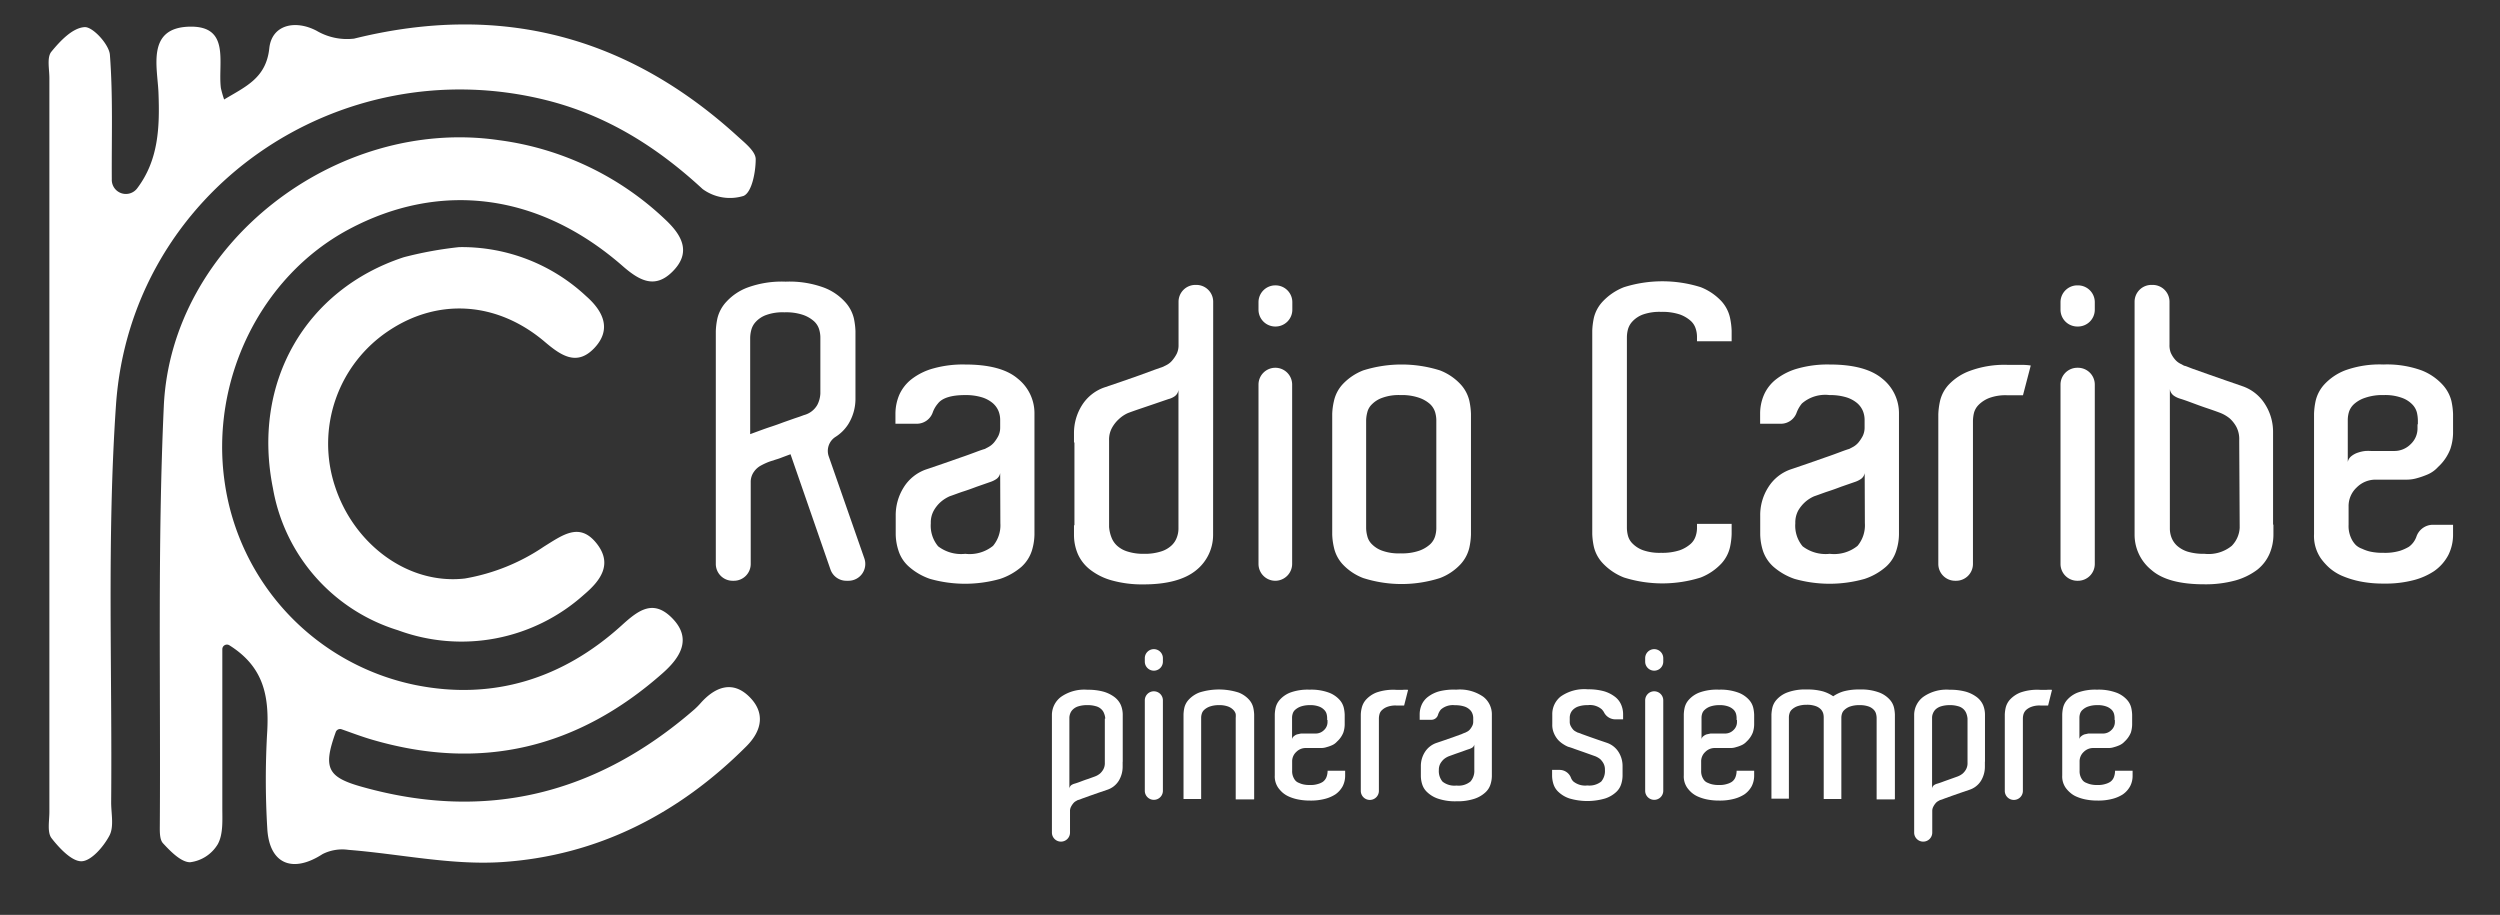 <?xml version="1.0" encoding="UTF-8"?>
<svg xmlns="http://www.w3.org/2000/svg" id="Capa_1" data-name="Capa 1" viewBox="0 0 276.4 101.15">
  <rect x="0" y="0" width="276.4" height="101.15" fill="#333333" stroke="none"/>
  <defs>
    <style>.cls-1{fill:#fff;}</style>
  </defs>
  <path class="cls-1" d="M25.37,71.35a.51.51,0,0,0-.79.43c0,6,0,11.8,0,17.55,0,1.34.11,2.89-.5,4a4.17,4.17,0,0,1-3.06,2c-1,0-2.17-1.2-3-2.1-.41-.45-.35-1.42-.35-2.16.1-15.39-.26-30.8.44-46.16.82-18,19.09-32,37-29.42a32.89,32.89,0,0,1,18.46,8.8c1.82,1.71,2.91,3.62.78,5.74-1.94,1.94-3.65,1-5.48-.59-9.23-8.09-20.2-9.5-30.35-4.06-9.72,5.22-15.33,16.69-13.67,28a26.71,26.71,0,0,0,21.1,22.36c8.57,1.72,16.28-.71,22.76-6.58,1.85-1.68,3.52-3,5.67-.75s.8,4.32-1.1,6c-9.37,8.3-20.07,10.91-32.17,7.36-1.13-.33-2.23-.75-3.34-1.14a.51.51,0,0,0-.65.31c-1.44,4-.92,5,3,6.08,13.75,3.84,25.91.73,36.62-8.56a8.32,8.32,0,0,0,.78-.79c1.58-1.74,3.46-2.43,5.27-.69s1.52,3.74-.27,5.53c-7.47,7.48-16.48,12.1-27,12.8-5.6.37-11.31-.9-17-1.35a4.82,4.82,0,0,0-2.86.47c-3.33,2.16-5.9,1.09-6.11-2.85a90.5,90.5,0,0,1,0-10.8C29.74,76.94,29.16,73.73,25.37,71.35Z"></path>
  <path class="cls-1" d="M12.36,19.83a1.56,1.56,0,0,0,2.8,1c2.37-3.13,2.51-6.76,2.36-10.6-.12-2.84-1.31-7.12,3.35-7.28s3.2,4,3.55,6.78A11.31,11.31,0,0,0,24.78,11c2.39-1.44,4.67-2.37,5-5.72C30.09,2.72,32.66,2.17,35,3.4a6.65,6.65,0,0,0,4.15.87c16.12-4,30.2-.32,42.4,10.8.81.74,2,1.67,2,2.53,0,1.42-.42,3.66-1.34,4.06a5.11,5.11,0,0,1-4.53-.76c-5-4.62-10.56-8.14-17.26-9.82-23-5.76-46,10.08-47.6,33.75-1,14.58-.4,29.25-.53,43.89,0,1.24.33,2.68-.19,3.66-.64,1.22-2,2.8-3.07,2.84S6.57,93.79,5.7,92.67c-.5-.65-.24-1.92-.24-2.91q0-40.56,0-81.12c0-1-.29-2.28.21-2.91C6.64,4.54,8,3.09,9.34,3c.89-.08,2.72,1.9,2.81,3.06.35,4.56.18,9.17.21,13.76Z"></path>
  <path class="cls-1" d="M50.78,27.32h.09a20.13,20.13,0,0,1,13.92,5.41c1.92,1.68,2.86,3.69.93,5.74s-3.69.85-5.48-.67C55,33.35,48.5,32.92,43.05,36.52a15,15,0,0,0-6,17.29c2.07,6.31,8,10.87,14.34,10.15a22.27,22.27,0,0,0,8.75-3.53c2.1-1.3,3.92-2.69,5.78-.4s.52,4.13-1.36,5.72A20.27,20.27,0,0,1,44,69.68,20,20,0,0,1,30.18,54c-2.37-11.74,3.62-22,14.46-25.56A41.69,41.69,0,0,1,50.78,27.32Z"></path>
  <path class="cls-1" d="M93.59,64.21A1.86,1.86,0,0,1,91.83,63L87.4,50.22l-.91.34a7,7,0,0,1-.72.25l-.68.22a7.34,7.34,0,0,0-1,.46,2.2,2.2,0,0,0-.72.65A1.93,1.93,0,0,0,83,53.2v9.15a1.86,1.86,0,0,1-1.86,1.86H81a1.86,1.86,0,0,1-1.86-1.86V36.6a8.08,8.08,0,0,1,.18-1.42,4.09,4.09,0,0,1,1-1.83,6.05,6.05,0,0,1,2.3-1.55,11,11,0,0,1,4.24-.66,11,11,0,0,1,4.24.66,6.05,6.05,0,0,1,2.3,1.55,4.09,4.09,0,0,1,1,1.83,8.08,8.08,0,0,1,.18,1.42v7.53a5.33,5.33,0,0,1-.79,2.76,4.57,4.57,0,0,1-1.46,1.44,1.84,1.84,0,0,0-.7,2.14l3.93,11.26a1.86,1.86,0,0,1-1.75,2.48ZM84,47.61c.41-.15.83-.3,1.29-.45s.9-.31,1.35-.48l1.22-.43.54-.18.49-.18a2.39,2.39,0,0,0,1.47-1.12,3.06,3.06,0,0,0,.34-1.27V37.28a3.21,3.21,0,0,0-.14-.88,2,2,0,0,0-.56-.88,3.59,3.59,0,0,0-1.2-.7,5.84,5.84,0,0,0-2.07-.29,5.33,5.33,0,0,0-2,.29,2.9,2.9,0,0,0-1.15.74,2.08,2.08,0,0,0-.52.93,3.57,3.57,0,0,0-.12.88V48Z"></path>
  <path class="cls-1" d="M106.7,40.3q4,0,5.82,1.56a4.88,4.88,0,0,1,1.85,3.9V59.11a6.39,6.39,0,0,1-.29,1.78,4.1,4.1,0,0,1-1.15,1.78A7,7,0,0,1,110.58,64a14.21,14.21,0,0,1-7.76,0,6.85,6.85,0,0,1-2.34-1.36,3.93,3.93,0,0,1-1.15-1.78,6.08,6.08,0,0,1-.3-1.78V57a5.77,5.77,0,0,1,.88-3.11,4.75,4.75,0,0,1,2.51-2l1.85-.63,2-.7c.65-.22,1.21-.43,1.69-.61s.79-.28.91-.31l.47-.25a2.15,2.15,0,0,0,.56-.47,4.19,4.19,0,0,0,.48-.73,2.13,2.13,0,0,0,.2-.94v-.86a2.64,2.64,0,0,0-.18-.93,2.33,2.33,0,0,0-.63-.88,3.41,3.41,0,0,0-1.2-.65,6.13,6.13,0,0,0-1.87-.25c-1.5,0-2.52.31-3,.93a3.11,3.11,0,0,0-.58,1,1.87,1.87,0,0,1-1.75,1.24H99V45.76a5.39,5.39,0,0,1,.43-2.12,4.56,4.56,0,0,1,1.38-1.74,6.93,6.93,0,0,1,2.39-1.17A12.13,12.13,0,0,1,106.7,40.3Zm3.88,12a1,1,0,0,1-.45.68,2.74,2.74,0,0,1-.68.32l-1.46.51c-.53.2-1,.37-1.47.52s-1,.36-1.53.54a4,4,0,0,0-1,.64,3.68,3.68,0,0,0-.74.92,2.69,2.69,0,0,0-.34,1.42,3.55,3.55,0,0,0,.81,2.55,4.18,4.18,0,0,0,3,.83,4.12,4.12,0,0,0,3.07-.88,3.55,3.55,0,0,0,.81-2.5Z"></path>
  <path class="cls-1" d="M134.12,59.15a5,5,0,0,1-1.89,3.91c-1.23,1-3.16,1.55-5.77,1.55a12.4,12.4,0,0,1-3.5-.43A6.86,6.86,0,0,1,120.55,63a4.49,4.49,0,0,1-1.38-1.74,5.35,5.35,0,0,1-.43-2.12V58.07h.05V48.92h-.05v-1a5.75,5.75,0,0,1,.88-3.11,4.77,4.77,0,0,1,2.55-2l1.85-.63,2-.7,1.66-.61.91-.32.47-.24a2.05,2.05,0,0,0,.56-.48,3.76,3.76,0,0,0,.48-.72,2.15,2.15,0,0,0,.2-.95V33.36a1.86,1.86,0,0,1,1.86-1.86h.12a1.86,1.86,0,0,1,1.85,1.86Zm-7.66,2.08a5.88,5.88,0,0,0,1.87-.25,3,3,0,0,0,1.17-.65,2.25,2.25,0,0,0,.61-.91,2.74,2.74,0,0,0,.18-.94V43.1a1,1,0,0,1-.43.72,2.18,2.18,0,0,1-.7.31l-1.46.5-1.47.5q-.81.27-1.53.54a3.61,3.61,0,0,0-1,.67,3.74,3.74,0,0,0-.74.93,2.69,2.69,0,0,0-.34,1.42v9.56a3.94,3.94,0,0,0,.25,1.13,2.4,2.4,0,0,0,.63.95,3,3,0,0,0,1.17.65A5.7,5.7,0,0,0,126.46,61.23Z"></path>
  <path class="cls-1" d="M142.88,33.41v.83A1.86,1.86,0,0,1,141,36.1H141a1.86,1.86,0,0,1-1.86-1.86v-.83A1.86,1.86,0,0,1,141,31.55H141A1.86,1.86,0,0,1,142.88,33.41ZM141,40.66H141a1.86,1.86,0,0,1,1.86,1.86V62.35A1.87,1.87,0,0,1,141,64.21H141a1.86,1.86,0,0,1-1.86-1.86V42.52A1.86,1.86,0,0,1,141,40.66Z"></path>
  <path class="cls-1" d="M162.63,58.39v.72a7.74,7.74,0,0,1-.18,1.44,4.08,4.08,0,0,1-.95,1.81,6,6,0,0,1-2.3,1.55,13.95,13.95,0,0,1-8.48,0,6.05,6.05,0,0,1-2.3-1.55,4,4,0,0,1-.94-1.83,7.39,7.39,0,0,1-.19-1.42V45.76a7.3,7.3,0,0,1,.19-1.42,4,4,0,0,1,.94-1.83,6.18,6.18,0,0,1,2.3-1.56,14.15,14.15,0,0,1,8.48,0,6.1,6.1,0,0,1,2.3,1.56,4.05,4.05,0,0,1,.95,1.8,7.93,7.93,0,0,1,.18,1.45Zm-3.83-.45V46.43a3.27,3.27,0,0,0-.14-.88,2.08,2.08,0,0,0-.56-.88,3.58,3.58,0,0,0-1.2-.69,5.81,5.81,0,0,0-2.07-.3,5.31,5.31,0,0,0-2,.3,3,3,0,0,0-1.15.72,1.83,1.83,0,0,0-.52.92,3.75,3.75,0,0,0-.12.86V58.39a3.67,3.67,0,0,0,.12.85,1.86,1.86,0,0,0,.52.93,3,3,0,0,0,1.15.72,5.33,5.33,0,0,0,2,.29,5.84,5.84,0,0,0,2.07-.29,3.59,3.59,0,0,0,1.2-.7,2,2,0,0,0,.56-.88,3.21,3.21,0,0,0,.14-.88Z"></path>
  <path class="cls-1" d="M187.62,37.73v-.5a2.92,2.92,0,0,0-.14-.88,1.94,1.94,0,0,0-.56-.88,3.7,3.7,0,0,0-1.19-.7,6.18,6.18,0,0,0-2.08-.29,5.55,5.55,0,0,0-2,.29,3,3,0,0,0-1.15.75,2.1,2.1,0,0,0-.52.92,3.59,3.59,0,0,0-.11.88v21a3.53,3.53,0,0,0,.11.88,1.9,1.9,0,0,0,.52.9,3.12,3.12,0,0,0,1.15.73,5.55,5.55,0,0,0,2,.29,6.18,6.18,0,0,0,2.08-.29,3.7,3.7,0,0,0,1.19-.7,1.94,1.94,0,0,0,.56-.88,2.82,2.82,0,0,0,.14-.84v-.49h3.83v1.12a7.83,7.83,0,0,1-.18,1.45,4,4,0,0,1-.94,1.8,6.26,6.26,0,0,1-2.3,1.56,14.15,14.15,0,0,1-8.48,0,6.4,6.4,0,0,1-2.33-1.56,4,4,0,0,1-1-1.83,7.87,7.87,0,0,1-.18-1.42V36.56a8.17,8.17,0,0,1,.18-1.43,4,4,0,0,1,1-1.82,6.4,6.4,0,0,1,2.33-1.56,14.15,14.15,0,0,1,8.48,0,6.26,6.26,0,0,1,2.3,1.56,4,4,0,0,1,.94,1.82,8.17,8.17,0,0,1,.18,1.43v1.17Z"></path>
  <path class="cls-1" d="M202.28,40.3c2.65,0,4.58.52,5.82,1.56a4.88,4.88,0,0,1,1.85,3.9V59.11a6.08,6.08,0,0,1-.3,1.78,3.93,3.93,0,0,1-1.15,1.78A6.85,6.85,0,0,1,206.16,64a14.21,14.21,0,0,1-7.76,0,7,7,0,0,1-2.35-1.36,4.1,4.1,0,0,1-1.15-1.78,6.39,6.39,0,0,1-.29-1.78V57a5.69,5.69,0,0,1,.88-3.11,4.76,4.76,0,0,1,2.5-2l1.85-.63,2-.7c.65-.22,1.21-.43,1.69-.61s.78-.28.9-.31l.48-.25a2.15,2.15,0,0,0,.56-.47,4.19,4.19,0,0,0,.48-.73,2.13,2.13,0,0,0,.2-.94v-.86a2.64,2.64,0,0,0-.18-.93,2.33,2.33,0,0,0-.63-.88,3.41,3.41,0,0,0-1.2-.65,6.13,6.13,0,0,0-1.87-.25,3.92,3.92,0,0,0-3.05.93,3.53,3.53,0,0,0-.58,1,1.85,1.85,0,0,1-1.74,1.24h-2.3V45.76a5.22,5.22,0,0,1,.43-2.12,4.47,4.47,0,0,1,1.38-1.74,6.84,6.84,0,0,1,2.39-1.17A12.13,12.13,0,0,1,202.28,40.3Zm3.88,12a1,1,0,0,1-.45.68,2.74,2.74,0,0,1-.68.32l-1.47.51c-.52.2-1,.37-1.46.52s-1,.36-1.53.54a3.8,3.8,0,0,0-1,.64,3.94,3.94,0,0,0-.75.92,2.79,2.79,0,0,0-.33,1.42,3.55,3.55,0,0,0,.81,2.55,4.18,4.18,0,0,0,3,.83,4.12,4.12,0,0,0,3.07-.88,3.55,3.55,0,0,0,.81-2.5Z"></path>
  <path class="cls-1" d="M222,40.34c.51,0,1,0,1.33,0a7.08,7.08,0,0,1,1.19.07l-.86,3.29q-.54,0-.9,0l-.85,0a5.15,5.15,0,0,0-2,.31,3.37,3.37,0,0,0-1.15.75,2,2,0,0,0-.52.9,4.15,4.15,0,0,0-.11.88V62.35a1.86,1.86,0,0,1-1.86,1.86h-.11a1.86,1.86,0,0,1-1.86-1.86V45.8a8.08,8.08,0,0,1,.18-1.42,4,4,0,0,1,.95-1.83A6.09,6.09,0,0,1,217.8,41,11,11,0,0,1,222,40.34Z"></path>
  <path class="cls-1" d="M231.6,33.41v.83a1.86,1.86,0,0,1-1.86,1.86h-.07a1.86,1.86,0,0,1-1.86-1.86v-.83a1.86,1.86,0,0,1,1.86-1.86h.07A1.86,1.86,0,0,1,231.6,33.41Zm-1.93,7.25h.07a1.86,1.86,0,0,1,1.86,1.86V62.35a1.86,1.86,0,0,1-1.86,1.86h-.07a1.86,1.86,0,0,1-1.86-1.86V42.52A1.86,1.86,0,0,1,229.67,40.66Z"></path>
  <path class="cls-1" d="M251.35,58v1.08a5.38,5.38,0,0,1-.42,2.12A4.56,4.56,0,0,1,249.55,63a7.3,7.3,0,0,1-2.39,1.17,12.5,12.5,0,0,1-3.47.43q-4,0-5.8-1.56A5,5,0,0,1,236,59.15V33.36a1.86,1.86,0,0,1,1.86-1.86H238a1.86,1.86,0,0,1,1.86,1.86v4.73A2.33,2.33,0,0,0,240,39a2.92,2.92,0,0,0,.45.72,1.88,1.88,0,0,0,.57.47l.47.25c.12,0,.42.14.9.32l1.69.6,2,.7,1.85.64a4.76,4.76,0,0,1,2.5,2,5.69,5.69,0,0,1,.88,3.11V58Zm-3.78-9.11h0v-.28a2.9,2.9,0,0,0-.32-1.42,3.59,3.59,0,0,0-.72-.92,3.92,3.92,0,0,0-1.08-.63q-.72-.27-1.53-.54c-.45-.15-.94-.33-1.45-.52s-1-.37-1.49-.52a2.44,2.44,0,0,1-.65-.32,1.06,1.06,0,0,1-.43-.72V58.43a2.79,2.79,0,0,0,.18,1,2.4,2.4,0,0,0,.61.9,3.26,3.26,0,0,0,1.17.66,6.23,6.23,0,0,0,1.88.24,4.06,4.06,0,0,0,3-.88,3.08,3.08,0,0,0,.88-2Z"></path>
  <path class="cls-1" d="M263.49,40.3a11.22,11.22,0,0,1,4.24.65,6.18,6.18,0,0,1,2.3,1.56,4.14,4.14,0,0,1,1,1.83,8,8,0,0,1,.18,1.42v2.16a5.82,5.82,0,0,1-.3,1.72,5.22,5.22,0,0,1-1.37,2,3.28,3.28,0,0,1-1.13.81,8.7,8.7,0,0,1-1.13.4,4.14,4.14,0,0,1-1.22.18h-3.42a2.93,2.93,0,0,0-2.08.86,2.81,2.81,0,0,0-.9,2.12v2a3.2,3.2,0,0,0,.4,1.72,2.55,2.55,0,0,0,.41.54,2,2,0,0,0,.68.4,4.43,4.43,0,0,0,.92.32,6.6,6.6,0,0,0,1.47.13,5.72,5.72,0,0,0,1.85-.24,5.14,5.14,0,0,0,.94-.43,2.35,2.35,0,0,0,.82-1.09h0a1.93,1.93,0,0,1,1.79-1.34h2.27v1.08a5,5,0,0,1-.52,2.26,5,5,0,0,1-1.6,1.8,7.54,7.54,0,0,1-2.12.95,12.23,12.23,0,0,1-3.43.41,12.79,12.79,0,0,1-2.66-.25,10.39,10.39,0,0,1-2-.63,5.48,5.48,0,0,1-1.37-.88,6.72,6.72,0,0,1-.9-1,4.38,4.38,0,0,1-.77-2.71V45.76a7.93,7.93,0,0,1,.18-1.45,4.05,4.05,0,0,1,.95-1.8,6.18,6.18,0,0,1,2.3-1.56A11.19,11.19,0,0,1,263.49,40.3Zm3.83,6.59v-.41a4.15,4.15,0,0,0-.11-.88,2,2,0,0,0-.52-.9,3,3,0,0,0-1.15-.72,5.35,5.35,0,0,0-2-.3,5.84,5.84,0,0,0-2.05.3,3.4,3.4,0,0,0-1.22.69,2,2,0,0,0-.57.88,3.13,3.13,0,0,0-.13.84v4.69a1.08,1.08,0,0,1,.4-.65,2.33,2.33,0,0,1,.73-.39,3.93,3.93,0,0,1,.81-.18,5.83,5.83,0,0,1,.63,0h2.57a2.53,2.53,0,0,0,1.81-.75,2.38,2.38,0,0,0,.76-1.78v-.4Z"></path>
  <path class="cls-1" d="M124.12,84.21v.53a3,3,0,0,1-.43,1.58,2.36,2.36,0,0,1-1.28,1l-.94.32-1,.35-.86.31a2.77,2.77,0,0,1-.46.16l-.23.13a1,1,0,0,0-.27.24,2,2,0,0,0-.24.37,1,1,0,0,0-.11.48v2.37a1,1,0,0,1-1,1h0a1,1,0,0,1-1-1V79a2.51,2.51,0,0,1,1-1.95,4.47,4.47,0,0,1,2.94-.79,6.38,6.38,0,0,1,1.76.21,3.76,3.76,0,0,1,1.22.6,2.26,2.26,0,0,1,.7.88,2.81,2.81,0,0,1,.21,1.08v5.19Zm-1.92-4.76a1.82,1.82,0,0,0-.13-.57,1.16,1.16,0,0,0-.32-.48,1.33,1.33,0,0,0-.59-.32,3.09,3.09,0,0,0-.93-.12,3.15,3.15,0,0,0-1,.13,1.45,1.45,0,0,0-.59.33,1.18,1.18,0,0,0-.31.45,1.38,1.38,0,0,0-.1.49v7.81a.6.6,0,0,1,.22-.37,1.28,1.28,0,0,1,.36-.16c.24-.07.49-.16.75-.26s.51-.19.74-.26l.77-.28a1.89,1.89,0,0,0,.55-.32,1.79,1.79,0,0,0,.37-.47,1.42,1.42,0,0,0,.16-.72V79.45Z"></path>
  <path class="cls-1" d="M128.57,72.77v.38a1,1,0,0,1-1,1h0a1,1,0,0,1-1-1v-.38a1,1,0,0,1,1-1h0A1,1,0,0,1,128.57,72.77Zm-1,3.66h0a1,1,0,0,1,1,1v10a1,1,0,0,1-1,1h0a1,1,0,0,1-1-1v-10A1,1,0,0,1,127.6,76.43Z"></path>
  <path class="cls-1" d="M138.62,88.38h-2v-9a2.47,2.47,0,0,0,0-.44,1,1,0,0,0-.27-.46,1.57,1.57,0,0,0-.58-.37,2.77,2.77,0,0,0-1-.15,3,3,0,0,0-1,.15,1.81,1.81,0,0,0-.62.36.92.92,0,0,0-.28.44,1.47,1.47,0,0,0-.07.43v9h-1.95V79a4.05,4.05,0,0,1,.09-.74,2,2,0,0,1,.49-.91,3.16,3.16,0,0,1,1.18-.79,7.2,7.2,0,0,1,4.31,0,3,3,0,0,1,1.17.79,2,2,0,0,1,.48.93,4.07,4.07,0,0,1,.09.72v9.36Z"></path>
  <path class="cls-1" d="M144.78,76.25a5.64,5.64,0,0,1,2.15.33,3,3,0,0,1,1.17.79,2,2,0,0,1,.48.93,4.07,4.07,0,0,1,.09.72v1.1a2.94,2.94,0,0,1-.15.87,2.65,2.65,0,0,1-.7,1,1.54,1.54,0,0,1-.57.41,3.57,3.57,0,0,1-.57.2,1.87,1.87,0,0,1-.62.1h-1.74a1.46,1.46,0,0,0-1,.43,1.41,1.41,0,0,0-.46,1.08v1a1.6,1.6,0,0,0,.21.87,1.18,1.18,0,0,0,.2.27,1,1,0,0,0,.35.21,2.42,2.42,0,0,0,.46.16,3.13,3.13,0,0,0,.75.07,2.65,2.65,0,0,0,.94-.13,1.83,1.83,0,0,0,.48-.22,1.19,1.19,0,0,0,.41-.54,2,2,0,0,0,.12-.69h1.94v.55a2.58,2.58,0,0,1-.26,1.14,2.61,2.61,0,0,1-.81.92,3.93,3.93,0,0,1-1.08.48,6.08,6.08,0,0,1-1.74.21,6.57,6.57,0,0,1-1.35-.13,4.7,4.7,0,0,1-1-.32,2.81,2.81,0,0,1-.7-.45,3.38,3.38,0,0,1-.45-.5,2.19,2.19,0,0,1-.39-1.38V79a4.05,4.05,0,0,1,.09-.74,2,2,0,0,1,.48-.91,3,3,0,0,1,1.17-.79A5.64,5.64,0,0,1,144.78,76.25Zm1.95,3.34v-.21a1.85,1.85,0,0,0-.06-.44,1,1,0,0,0-.27-.46,1.49,1.49,0,0,0-.58-.37,2.73,2.73,0,0,0-1-.15,3.05,3.05,0,0,0-1,.15,1.91,1.91,0,0,0-.62.36.92.92,0,0,0-.28.44,1.47,1.47,0,0,0-.07.43v2.38a.53.53,0,0,1,.21-.33,1,1,0,0,1,.36-.2l.41-.09.33,0h1.3a1.29,1.29,0,0,0,.92-.38,1.2,1.2,0,0,0,.39-.9v-.21Z"></path>
  <path class="cls-1" d="M154.4,76.27h.67a3.23,3.23,0,0,1,.61,0L155.24,78l-.45,0h-.44a2.58,2.58,0,0,0-1,.16,1.71,1.71,0,0,0-.58.37.94.94,0,0,0-.26.46,1.86,1.86,0,0,0-.06.45v8a1,1,0,0,1-1,1h0a1,1,0,0,1-1-1V79a3.44,3.44,0,0,1,.1-.72,2.08,2.08,0,0,1,.48-.93,3.11,3.11,0,0,1,1.16-.79A5.69,5.69,0,0,1,154.4,76.27Z"></path>
  <path class="cls-1" d="M161,76.25a4.52,4.52,0,0,1,3,.79,2.45,2.45,0,0,1,.94,2v6.77a3.14,3.14,0,0,1-.15.91,2,2,0,0,1-.58.9,3.31,3.31,0,0,1-1.19.69,6,6,0,0,1-2,.28,5.92,5.92,0,0,1-2-.28,3.22,3.22,0,0,1-1.19-.69,2,2,0,0,1-.59-.9,3.14,3.14,0,0,1-.15-.91V84.72a2.88,2.88,0,0,1,.45-1.58,2.46,2.46,0,0,1,1.27-1l.94-.32,1-.35.86-.31A2.8,2.8,0,0,1,162,81l.25-.13a1,1,0,0,0,.28-.24,2,2,0,0,0,.24-.37,1,1,0,0,0,.11-.48v-.43a1.37,1.37,0,0,0-.1-.47,1.11,1.11,0,0,0-.32-.45,1.56,1.56,0,0,0-.6-.33,3.2,3.2,0,0,0-1-.13,2,2,0,0,0-1.55.47,1.65,1.65,0,0,0-.32.58.76.76,0,0,1-.71.56h-1.32V79a2.64,2.64,0,0,1,.22-1.08,2.26,2.26,0,0,1,.7-.88,3.7,3.7,0,0,1,1.21-.6A6.51,6.51,0,0,1,161,76.25Zm2,6.06a.55.55,0,0,1-.23.35,1.76,1.76,0,0,1-.35.16c-.23.07-.47.16-.74.26l-.75.26-.77.28a2.08,2.08,0,0,0-.53.32,2.05,2.05,0,0,0-.38.47,1.42,1.42,0,0,0-.17.72,1.8,1.8,0,0,0,.41,1.29,2.12,2.12,0,0,0,1.54.43,2.06,2.06,0,0,0,1.55-.45,1.79,1.79,0,0,0,.42-1.27Z"></path>
  <path class="cls-1" d="M177.1,78.43a2,2,0,0,0-1.54-.47,3.23,3.23,0,0,0-1,.13,1.56,1.56,0,0,0-.6.33,1.21,1.21,0,0,0-.32.45,1.35,1.35,0,0,0-.09.47v.43a1,1,0,0,0,.1.48,2,2,0,0,0,.24.37.9.9,0,0,0,.29.24l.24.13a2.8,2.8,0,0,1,.45.16l.86.31,1,.35.94.32a2.46,2.46,0,0,1,1.27,1,2.88,2.88,0,0,1,.45,1.58v1.07a3.14,3.14,0,0,1-.15.91,2,2,0,0,1-.58.9,3.27,3.27,0,0,1-1.2.69,7,7,0,0,1-3.93,0,3.22,3.22,0,0,1-1.19-.69,2,2,0,0,1-.59-.9,3.14,3.14,0,0,1-.15-.91v-.66h.81a1.35,1.35,0,0,1,1.26.83,1.16,1.16,0,0,0,.27.44,2.07,2.07,0,0,0,1.56.45,2.1,2.1,0,0,0,1.53-.43,1.8,1.8,0,0,0,.41-1.29,1.42,1.42,0,0,0-.16-.72,2,2,0,0,0-.36-.47,2.19,2.19,0,0,0-.55-.32l-1.29-.46-1-.35a7.36,7.36,0,0,0-.72-.24,3.42,3.42,0,0,1-.52-.28,2.79,2.79,0,0,1-.58-.48,2.59,2.59,0,0,1-.45-.72,2.3,2.3,0,0,1-.19-1V79a2.48,2.48,0,0,1,.94-2,4.54,4.54,0,0,1,3-.79,6.48,6.48,0,0,1,1.76.21,3.7,3.7,0,0,1,1.21.6,2.18,2.18,0,0,1,.7.88,2.64,2.64,0,0,1,.22,1.08v.55h-.88a1.41,1.41,0,0,1-1.25-.81A2.1,2.1,0,0,0,177.1,78.43Z"></path>
  <path class="cls-1" d="M183.89,72.77v.38a1,1,0,0,1-1,1h0a1,1,0,0,1-1-1v-.38a1,1,0,0,1,1-1h0A1,1,0,0,1,183.89,72.77Zm-1,3.66h0a1,1,0,0,1,1,1v10a1,1,0,0,1-1,1h0a1,1,0,0,1-1-1v-10A1,1,0,0,1,182.93,76.43Z"></path>
  <path class="cls-1" d="M190.05,76.25a5.64,5.64,0,0,1,2.15.33,3,3,0,0,1,1.17.79,2,2,0,0,1,.48.93,4.07,4.07,0,0,1,.09.72v1.1a2.94,2.94,0,0,1-.15.87,2.72,2.72,0,0,1-.69,1,1.66,1.66,0,0,1-.58.41,3.57,3.57,0,0,1-.57.2,1.83,1.83,0,0,1-.62.1h-1.74a1.46,1.46,0,0,0-1.05.43,1.41,1.41,0,0,0-.46,1.08v1a1.6,1.6,0,0,0,.21.87,1.18,1.18,0,0,0,.2.27,1,1,0,0,0,.35.21,2.31,2.31,0,0,0,.47.16,3,3,0,0,0,.74.07,2.65,2.65,0,0,0,.94-.13,1.83,1.83,0,0,0,.48-.22,1.12,1.12,0,0,0,.41-.54,2,2,0,0,0,.12-.69h1.94v.55a2.58,2.58,0,0,1-.26,1.14,2.61,2.61,0,0,1-.81.92,3.93,3.93,0,0,1-1.08.48,6.08,6.08,0,0,1-1.74.21,6.57,6.57,0,0,1-1.35-.13,4.9,4.9,0,0,1-1-.32,2.81,2.81,0,0,1-.7-.45,3.38,3.38,0,0,1-.45-.5,2.19,2.19,0,0,1-.39-1.38V79a4.05,4.05,0,0,1,.09-.74,2,2,0,0,1,.48-.91,3,3,0,0,1,1.17-.79A5.64,5.64,0,0,1,190.05,76.25ZM192,79.59v-.21a1.85,1.85,0,0,0-.06-.44,1.07,1.07,0,0,0-.26-.46,1.61,1.61,0,0,0-.59-.37,2.71,2.71,0,0,0-1-.15,3.07,3.07,0,0,0-1,.15,1.76,1.76,0,0,0-.61.36.94.94,0,0,0-.29.44,1.47,1.47,0,0,0-.07.43v2.38a.53.53,0,0,1,.21-.33,1.15,1.15,0,0,1,.36-.2l.42-.09.32,0h1.3a1.29,1.29,0,0,0,.92-.38,1.2,1.2,0,0,0,.39-.9v-.21Z"></path>
  <path class="cls-1" d="M209.42,88.38h-1.94v-9a1.85,1.85,0,0,0-.06-.44,1,1,0,0,0-.25-.46,1.45,1.45,0,0,0-.57-.37,2.89,2.89,0,0,0-1-.15,3.07,3.07,0,0,0-1.05.15,1.76,1.76,0,0,0-.61.36.94.94,0,0,0-.29.44,1.47,1.47,0,0,0-.07.43v9h-1.95v-9a1.8,1.8,0,0,0-.05-.44,1.16,1.16,0,0,0-.25-.46,1.49,1.49,0,0,0-.58-.37,2.82,2.82,0,0,0-1-.15,3.05,3.05,0,0,0-1,.15,1.81,1.81,0,0,0-.62.36.92.92,0,0,0-.28.44,1.47,1.47,0,0,0-.07.43v9h-1.93V79a4.22,4.22,0,0,1,.1-.74,2,2,0,0,1,.48-.91,3,3,0,0,1,1.17-.79,5.6,5.6,0,0,1,2.15-.33,6.44,6.44,0,0,1,1.8.21,4.1,4.1,0,0,1,1.13.54,4.1,4.1,0,0,1,1.13-.54,6.44,6.44,0,0,1,1.8-.21,5.64,5.64,0,0,1,2.15.33,3,3,0,0,1,1.17.79,2,2,0,0,1,.48.93,4.07,4.07,0,0,1,.09.72v9.36Z"></path>
  <path class="cls-1" d="M219.45,84.21v.53a3,3,0,0,1-.43,1.58,2.36,2.36,0,0,1-1.28,1l-.94.32-1,.35-.86.31a3.14,3.14,0,0,1-.46.16l-.23.13a1,1,0,0,0-.27.24,2,2,0,0,0-.24.37,1,1,0,0,0-.11.48v2.37a1,1,0,0,1-1,1h0a1,1,0,0,1-1-1V79a2.51,2.51,0,0,1,1-1.95,4.47,4.47,0,0,1,2.94-.79,6.43,6.43,0,0,1,1.76.21,3.76,3.76,0,0,1,1.22.6,2.26,2.26,0,0,1,.7.88,2.81,2.81,0,0,1,.21,1.08v5.19Zm-1.92-4.76a2.15,2.15,0,0,0-.13-.57,1.27,1.27,0,0,0-.32-.48,1.33,1.33,0,0,0-.59-.32,3.09,3.09,0,0,0-.93-.12,3.15,3.15,0,0,0-.95.13,1.56,1.56,0,0,0-.6.33,1.27,1.27,0,0,0-.3.45,1.19,1.19,0,0,0-.1.49v7.81a.56.56,0,0,1,.22-.37,1.28,1.28,0,0,1,.36-.16c.24-.07.49-.16.75-.26l.73-.26.78-.28a2,2,0,0,0,.55-.32,1.79,1.79,0,0,0,.37-.47,1.42,1.42,0,0,0,.16-.72V79.45Z"></path>
  <path class="cls-1" d="M225.59,76.27h.68a3.09,3.09,0,0,1,.6,0L226.44,78,226,78h-.44a2.5,2.5,0,0,0-1,.16,1.76,1.76,0,0,0-.59.37,1.13,1.13,0,0,0-.26.46,1.86,1.86,0,0,0-.06.45v8a1,1,0,0,1-1,1h0a1,1,0,0,1-1-1V79a4.07,4.07,0,0,1,.09-.72,2.08,2.08,0,0,1,.48-.93,3.15,3.15,0,0,1,1.17-.79A5.64,5.64,0,0,1,225.59,76.27Z"></path>
  <path class="cls-1" d="M231.84,76.25a5.64,5.64,0,0,1,2.15.33,3,3,0,0,1,1.17.79,2,2,0,0,1,.48.93,4.07,4.07,0,0,1,.09.72v1.1a3.27,3.27,0,0,1-.14.87,2.77,2.77,0,0,1-.7,1,1.66,1.66,0,0,1-.58.41,3.57,3.57,0,0,1-.57.2,1.83,1.83,0,0,1-.62.1h-1.74a1.48,1.48,0,0,0-1,.43,1.41,1.41,0,0,0-.46,1.08v1a1.6,1.6,0,0,0,.21.87,1.18,1.18,0,0,0,.2.27,1,1,0,0,0,.35.21,2.55,2.55,0,0,0,.47.16,3,3,0,0,0,.74.07,2.65,2.65,0,0,0,.94-.13,1.83,1.83,0,0,0,.48-.22,1.12,1.12,0,0,0,.41-.54,2,2,0,0,0,.12-.69h1.94v.55a2.45,2.45,0,0,1-.26,1.14,2.61,2.61,0,0,1-.81.92,3.93,3.93,0,0,1-1.08.48,6.08,6.08,0,0,1-1.74.21,6.57,6.57,0,0,1-1.35-.13,4.9,4.9,0,0,1-1-.32,2.58,2.58,0,0,1-.69-.45,3,3,0,0,1-.46-.5,2.19,2.19,0,0,1-.39-1.38V79a4.05,4.05,0,0,1,.09-.74,2,2,0,0,1,.48-.91,3,3,0,0,1,1.17-.79A5.67,5.67,0,0,1,231.84,76.25Zm1.95,3.34v-.21a1.85,1.85,0,0,0-.06-.44,1.07,1.07,0,0,0-.26-.46,1.61,1.61,0,0,0-.59-.37,2.71,2.71,0,0,0-1-.15,3,3,0,0,0-1,.15,1.72,1.72,0,0,0-.62.36.94.94,0,0,0-.29.44,1.47,1.47,0,0,0-.07.43v2.38a.53.53,0,0,1,.21-.33,1.15,1.15,0,0,1,.36-.2l.42-.09.32,0h1.3a1.29,1.29,0,0,0,.92-.38,1.2,1.2,0,0,0,.39-.9v-.21Z"></path>
</svg>
